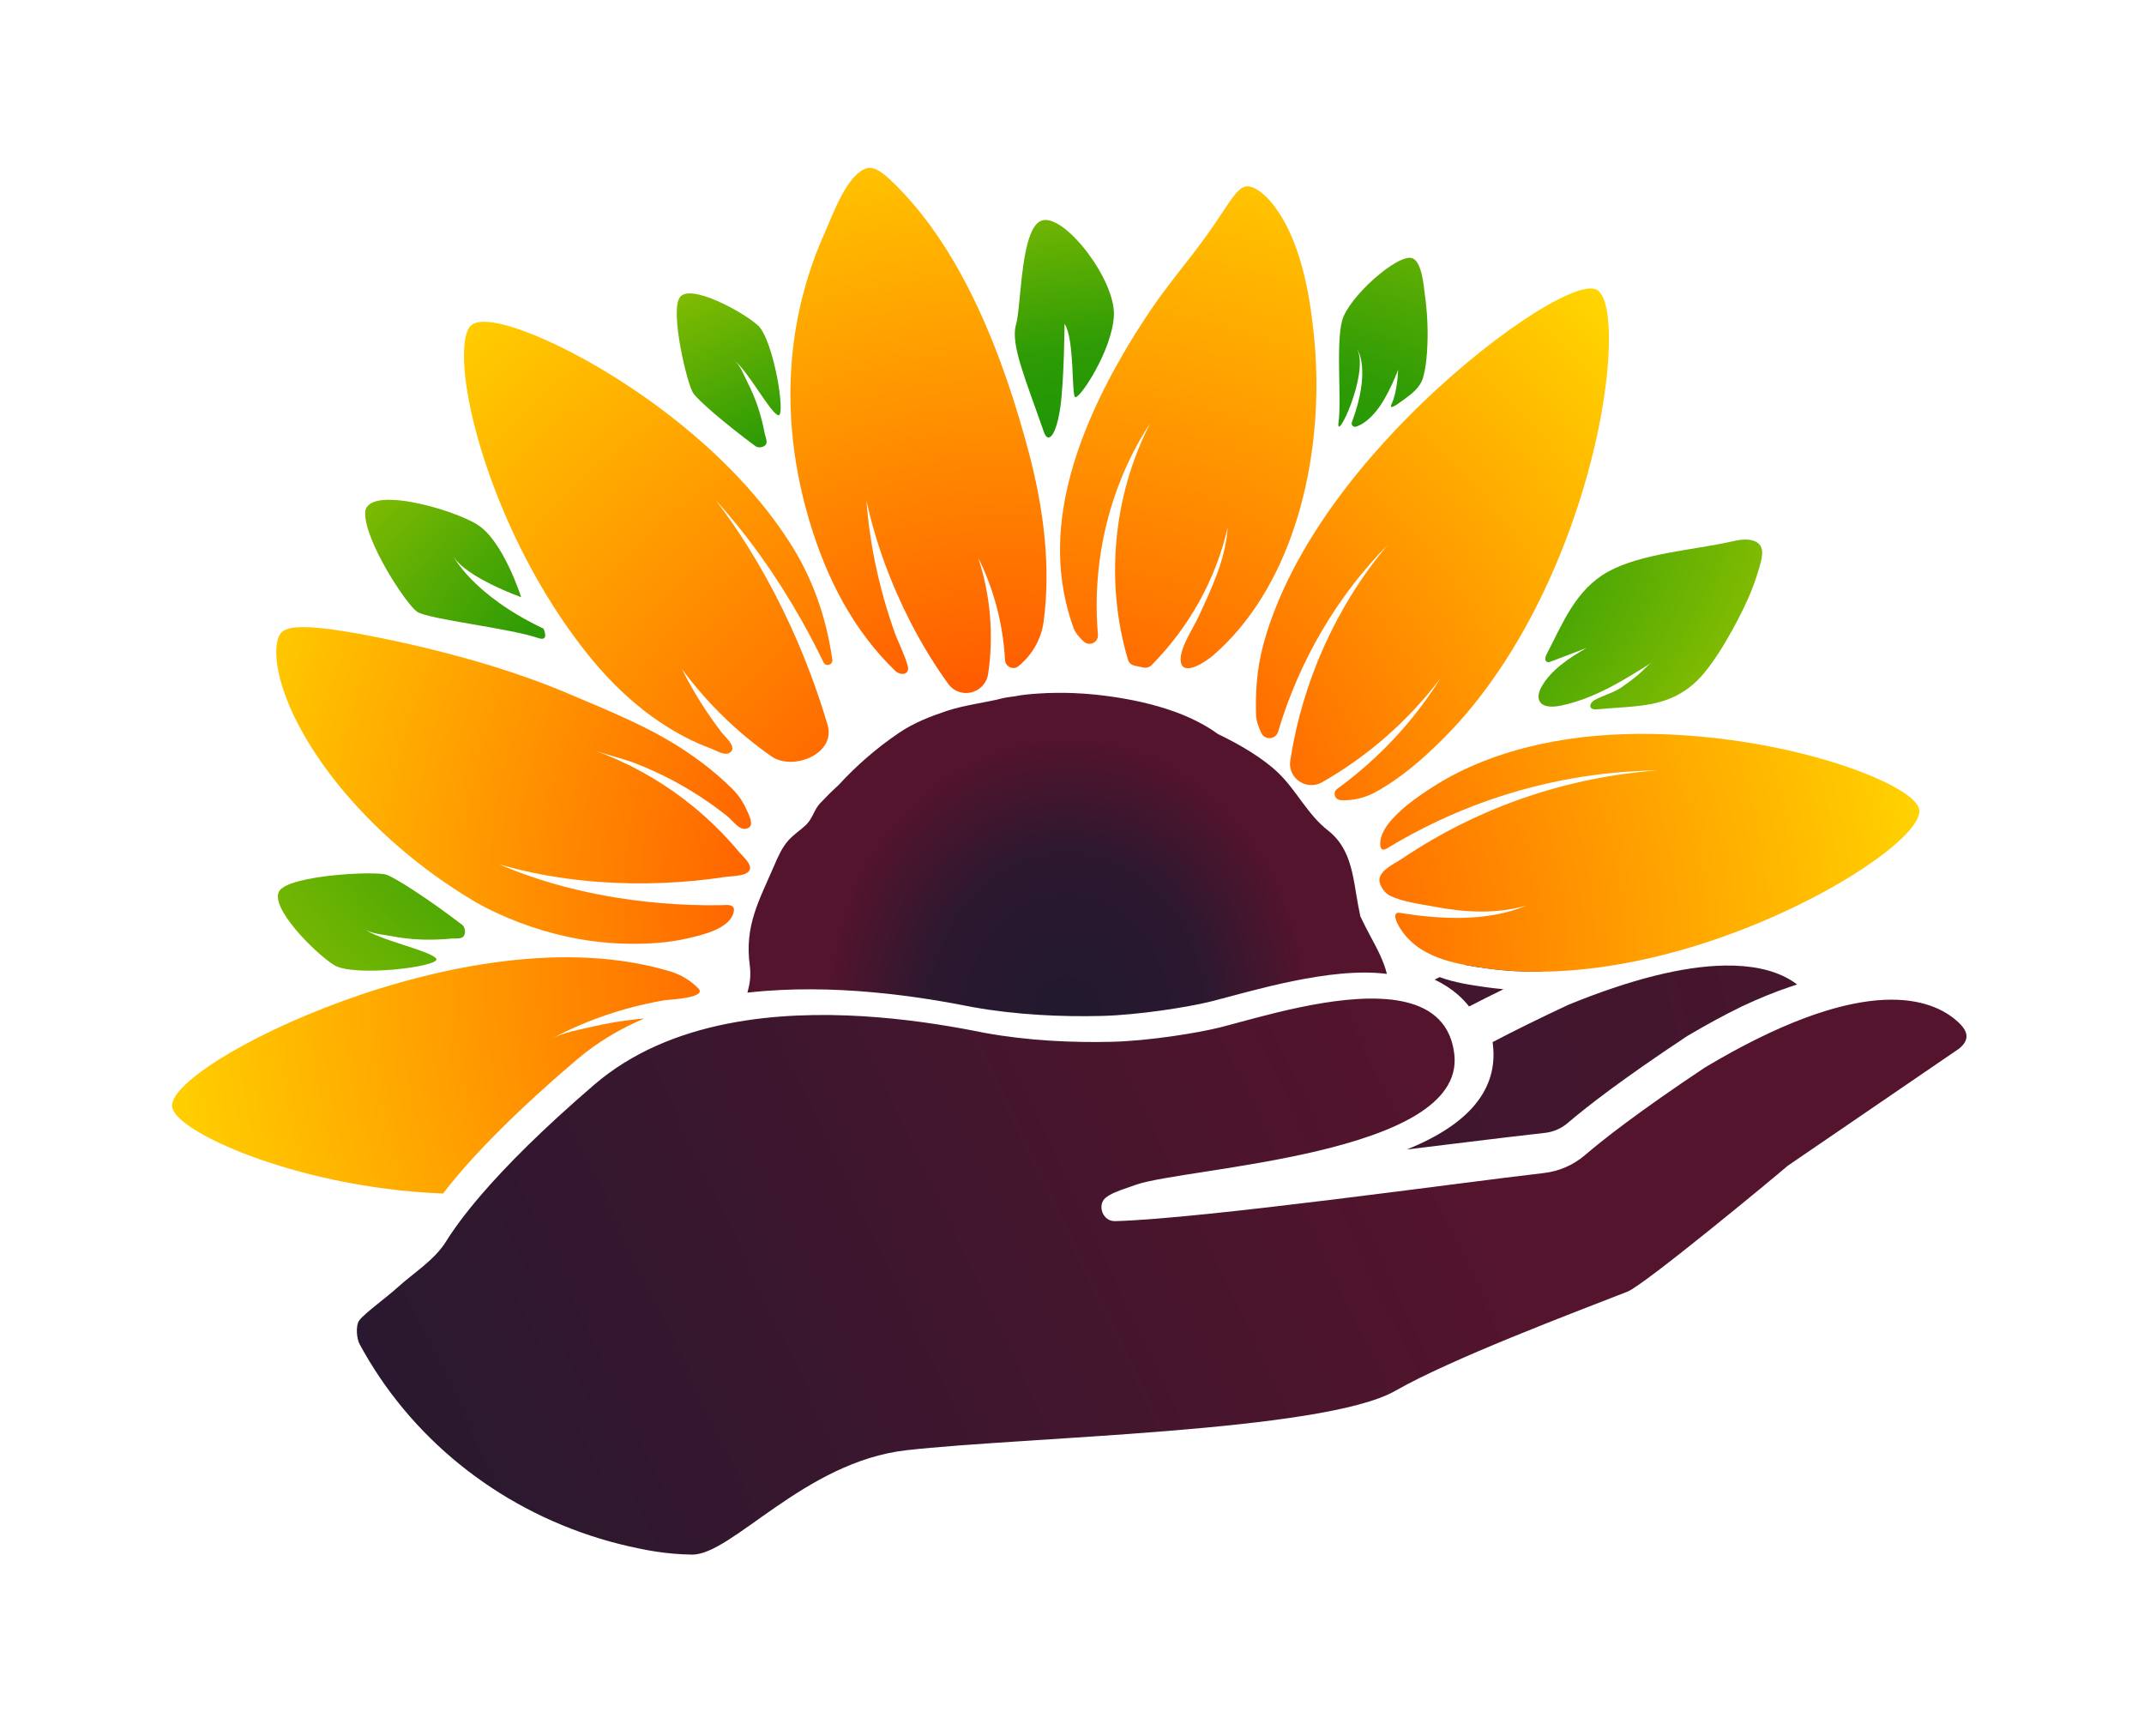 <svg xmlns="http://www.w3.org/2000/svg" xmlns:xlink="http://www.w3.org/1999/xlink" xmlns:serif="http://www.serif.com/" width="100%" height="100%" viewBox="0 0 184 149" xml:space="preserve" style="fill-rule:evenodd;clip-rule:evenodd;stroke-linejoin:round;stroke-miterlimit:2;">    <g transform="matrix(1,0,0,1,-1500.33,-1024.25)">        <g id="Icon-Only" serif:id="Icon Only" transform="matrix(1.001,0,0,1.001,1732.78,530.879)">            <rect x="-232.279" y="493.076" width="183.08" height="148.08" style="fill:none;"></rect>            <g transform="matrix(0.999,0,0,0.999,563.262,-389.734)">                <g transform="matrix(1,0,0,1,-782.052,897.284)">                    <path d="M109.33,70.061C110.603,70.524 112.003,70.745 113.332,70.928C113.823,70.997 114.315,71.052 114.808,71.095C113.769,71.604 112.782,72.099 111.855,72.577C111.573,72.222 111.255,71.885 110.904,71.577C110.333,71.077 109.661,70.638 108.9,70.271C109.042,70.202 109.186,70.131 109.33,70.061ZM118.004,69.595C116.442,69.609 114.88,69.521 113.332,69.306C112.73,69.223 112.114,69.132 111.502,69.014C111.597,68.969 111.694,68.923 111.79,68.878C117.576,66.481 122.419,65.286 126.188,65.324C127.968,65.344 129.485,65.634 130.714,66.192C127.171,66.463 122.905,67.605 118.004,69.595Z" style="fill:url(#_Linear1);fill-rule:nonzero;"></path>                </g>                <g transform="matrix(1,0,0,1,-782.052,897.284)">                    <path d="M104.8,69.784C99.942,69.146 93.022,71.31 89.774,72.13C87.787,72.63 83.485,73.312 80.299,73.39C76.883,73.474 73.006,73.303 69.276,72.635C64.738,71.729 57.293,70.552 49.921,71.391C50.117,70.671 50.242,69.959 50.123,69.063C49.666,65.635 50.902,63.537 52.22,60.482C52.553,59.709 52.896,58.922 53.454,58.307C53.905,57.809 54.479,57.446 54.962,56.982C55.514,56.45 55.645,55.685 56.151,55.147C56.643,54.625 57.176,54.091 57.738,53.583C59.283,51.896 61.026,50.384 62.941,49.09C64.21,48.231 65.614,47.688 67.038,47.211C68.5,46.722 70.734,46.426 71.709,46.154C72.092,46.047 72.729,45.99 72.886,45.958C73.544,45.821 74.224,45.771 74.896,45.723C75.43,45.686 75.992,45.67 76.501,45.664C76.984,45.659 77.468,45.666 77.951,45.688C78.501,45.714 79.189,45.753 79.806,45.819C83.114,46.174 87.334,47.029 90.315,49.207C92.146,50.082 94.206,51.283 95.537,52.59C97.082,54.105 98.015,56.127 99.748,57.475C101.524,58.858 101.841,60.924 102.179,63.011C102.279,63.626 102.393,64.237 102.522,64.843C102.787,65.401 103.069,65.956 103.364,66.505C103.944,67.583 104.525,68.652 104.8,69.784Z" style="fill:url(#_Radial2);"></path>                </g>                <g transform="matrix(1,0,0,1,-782.052,897.284)">                    <path d="M16.408,100.595C16.382,100.165 16.44,99.728 16.626,99.492C17.143,98.836 18.906,97.589 20.002,96.593C21.24,95.469 23.063,94.339 24.054,92.747C24.677,91.744 25.655,90.379 27.173,88.623C29.226,86.251 32.268,83.165 36.769,79.295C40.034,76.489 44.02,74.889 48.164,74.062C48.728,73.95 49.294,73.852 49.861,73.767C57.565,72.613 65.552,73.883 70.309,74.847C73.993,75.517 77.823,75.691 81.198,75.608C84.346,75.532 88.596,74.853 90.558,74.354C93.711,73.55 100.366,71.45 105.151,71.986C107.587,72.259 109.538,73.215 110.295,75.373C110.436,75.778 110.537,76.226 110.59,76.719C111.52,85.358 87.506,86.376 83.247,87.88C82.275,88.223 81.537,88.451 81.003,88.76C80.875,88.835 80.758,88.914 80.653,89.001C79.933,89.598 80.375,91.029 81.488,90.998C89.111,90.783 111.237,87.672 118.25,86.873C119.564,86.724 120.799,86.19 121.789,85.342C123.33,84.02 126.392,81.614 132.075,77.825C145.246,69.952 151.115,71.688 153.547,73.671C153.664,73.766 153.773,73.861 153.87,73.955C154.66,74.705 154.85,75.425 153.917,76.188L139.189,86.255C138.063,87.237 126.864,96.495 125.458,97.043C120.677,98.913 110.364,102.793 105.518,105.56C99.338,109.088 73.684,109.508 63.56,110.657C54.8,111.652 48.587,119.665 45.152,119.613C42.913,119.58 41.18,119.202 40.617,119.088C40.051,118.973 39.491,118.847 38.933,118.705C38.376,118.565 37.822,118.411 37.273,118.244C36.724,118.077 36.177,117.898 35.638,117.705C35.099,117.512 34.563,117.306 34.033,117.088C33.503,116.87 32.979,116.64 32.46,116.397C31.943,116.154 31.432,115.899 30.926,115.632C30.421,115.366 29.925,115.087 29.432,114.796C28.942,114.505 28.461,114.204 27.985,113.89C27.508,113.577 27.042,113.252 26.583,112.916C26.125,112.582 25.674,112.235 25.234,111.878C24.792,111.522 24.36,111.155 23.937,110.777C23.516,110.4 23.103,110.012 22.7,109.616C22.298,109.219 21.905,108.813 21.522,108.397C21.14,107.982 20.768,107.557 20.409,107.125C20.049,106.692 19.699,106.25 19.361,105.801C19.022,105.352 18.695,104.894 18.381,104.428C18.068,103.964 17.765,103.491 17.474,103.012C17.184,102.532 16.904,102.046 16.639,101.554C16.515,101.326 16.431,100.963 16.408,100.595Z" style="fill:url(#_Linear3);"></path>                </g>                <g transform="matrix(1,0,0,1,-782.052,897.284)">                    <path d="M106.503,84.85C107.877,84.684 109.191,84.522 110.416,84.371L110.431,84.369C113.714,83.968 116.549,83.62 118.36,83.424C118.666,83.39 118.973,83.317 119.269,83.203C119.648,83.057 119.992,82.854 120.292,82.599C121.876,81.242 124.935,78.853 130.509,75.159L130.572,75.12L130.624,75.087C132.221,74.142 133.783,73.293 135.266,72.57C136.735,71.881 138.145,71.309 139.462,70.868C139.644,70.806 139.827,70.747 140.01,70.69C139.789,70.522 139.55,70.364 139.299,70.221C137.892,69.42 136.041,69.031 133.799,69.066C130.217,69.12 125.698,70.255 120.365,72.436C117.943,73.57 115.761,74.644 113.872,75.635C113.885,75.718 113.894,75.801 113.903,75.881C114.337,79.693 111.849,82.705 106.503,84.85Z" style="fill:url(#_Linear4);fill-rule:nonzero;"></path>                </g>                <g transform="matrix(1,0,0,1,-782.052,897.284)">                    <path d="M48.743,17.101C49.938,17.957 51.914,21.718 52.577,21.843C53.239,21.971 52.158,15.314 50.805,14.118C49.455,12.924 45.061,10.547 44.143,11.693C43.224,12.84 44.756,19.255 45.29,19.981C45.746,20.603 47.854,22.455 50.612,24.498C50.847,24.673 51.296,24.61 51.485,24.382C51.54,24.314 51.564,24.23 51.568,24.14C51.574,23.902 51.446,23.616 51.411,23.439C51.265,22.669 51.075,21.908 50.827,21.16C50.58,20.418 50.275,19.688 49.905,18.976C49.62,18.428 49.304,17.503 48.743,17.101Z" style="fill:url(#_Radial5);"></path>                </g>                <g transform="matrix(1,0,0,1,-782.052,897.284)">                    <path d="M32.417,40.153C26.335,37.274 24.669,33.919 24.669,33.919C25.733,35.771 30.502,37.454 30.502,37.454C30.502,37.454 28.971,32.625 26.753,31.236C24.536,29.848 17.136,27.791 17.113,30.233C17.091,32.674 20.635,38.072 21.581,38.711C22.525,39.351 29.491,40.11 31.982,40.965C32.963,41.299 32.417,40.153 32.417,40.153Z" style="fill:url(#_Radial6);"></path>                </g>                <g transform="matrix(1,0,0,1,-782.052,897.284)">                    <path d="M25.347,66.694C25.443,66.663 25.525,66.613 25.58,66.531C25.766,66.259 25.69,65.759 25.429,65.561C22.39,63.249 19.759,61.573 18.954,61.277C18.013,60.933 10.701,61.302 9.765,62.644C8.831,63.985 12.738,67.943 14.433,69.017C16.13,70.087 23.561,69.164 23.219,68.494C22.877,67.822 18.247,66.885 16.962,65.872C17.567,66.349 18.653,66.398 19.328,66.533C20.201,66.706 21.074,66.803 21.944,66.834C22.817,66.867 23.687,66.832 24.551,66.749C24.751,66.73 25.097,66.777 25.347,66.694Z" style="fill:url(#_Radial7);"></path>                </g>                <g transform="matrix(1,0,0,1,-782.052,897.284)">                    <path d="M76.778,21.13C77.104,18.82 77.136,13.998 77.136,13.998C77.982,15.236 77.742,19.86 78.023,20.27C78.301,20.681 81.232,16.314 81.372,13.293C81.512,10.273 77.317,4.775 75.325,5.1C73.33,5.426 73.457,12.409 72.969,14.083C72.481,15.756 73.803,18.789 75.353,23.256C75.764,24.44 76.451,23.44 76.778,21.13Z" style="fill:url(#_Radial8);"></path>                </g>                <g transform="matrix(1,0,0,1,-782.052,897.284)">                    <path d="M107.586,19.276C107.729,19.067 107.842,18.841 107.913,18.588C108.106,17.899 108.189,17.177 108.24,16.465C108.36,14.795 108.287,13.098 108.052,11.443C107.955,10.759 107.812,8.643 106.962,8.364C105.735,7.961 101.467,11.717 100.945,13.763C100.42,15.81 100.918,20.524 100.65,22.447C100.381,24.371 103.252,18.35 102.277,16.217C102.277,16.217 103.468,17.95 101.795,22.449C101.715,22.667 101.916,22.891 102.138,22.826C102.542,22.708 103.157,22.375 103.894,21.475C104.936,20.196 105.763,17.943 105.763,17.943C105.763,17.943 105.718,19.813 105.195,20.897C104.92,21.471 105.807,20.829 105.934,20.734C106.524,20.304 107.177,19.87 107.586,19.276Z" style="fill:url(#_Radial9);"></path>                </g>                <g transform="matrix(1,0,0,1,-782.052,897.284)">                    <path d="M121.932,41.818C120.427,42.678 118.915,43.686 118.104,45.09C117.845,45.538 117.674,46.092 117.966,46.476C118.311,46.926 119.09,46.893 119.731,46.76C122.58,46.175 125.116,44.591 127.559,43.048C127.134,43.317 126.763,43.79 126.374,44.11C125.915,44.49 125.437,44.849 124.94,45.19C124.249,45.664 123.368,45.875 122.632,46.282C122.362,46.431 122.139,46.76 122.321,46.962C122.443,47.098 122.683,47.094 122.891,47.074C126.319,46.758 128.956,46.981 131.398,44.644C133.017,43.095 134.884,39.605 135.751,37.686C136.181,36.73 136.528,35.753 136.804,34.765C137.035,33.941 137.293,32.905 136.196,32.59C135.612,32.423 134.945,32.553 134.316,32.694C131.161,33.405 126.602,33.702 123.783,35.268C120.966,36.834 119.894,39.712 118.505,42.359C118.373,42.608 118.321,42.991 118.612,43.029C118.706,43.041 118.803,43.006 118.897,42.97C119.912,42.584 120.93,42.198 121.945,41.811L121.932,41.818Z" style="fill:url(#_Radial10);"></path>                </g>                <g transform="matrix(1,0,0,1,-782.052,897.284)">                    <path d="M39.877,67.199C41.486,67.211 43.175,67.108 44.772,66.735C45.977,66.455 48.472,65.917 48.749,64.433C48.877,63.74 48.154,63.877 47.634,63.885C46.768,63.898 45.904,63.891 45.041,63.861C43.318,63.8 41.601,63.655 39.896,63.422C36.005,62.888 32.183,61.909 28.619,60.378C32.342,61.464 36.185,61.954 40.003,62.01C41.801,62.035 43.6,61.959 45.389,61.788C46.298,61.7 47.205,61.588 48.107,61.45C48.605,61.375 49.978,61.416 50.139,60.788C50.262,60.315 49.497,59.67 49.22,59.339C48.766,58.791 48.29,58.261 47.797,57.749C46.782,56.695 45.687,55.72 44.524,54.831C42.199,53.053 39.604,51.624 36.853,50.628C37.951,51.024 39.107,51.257 40.205,51.677C41.365,52.118 42.498,52.638 43.594,53.222C44.667,53.797 45.708,54.437 46.707,55.135C47.208,55.489 47.697,55.856 48.178,56.236C48.544,56.531 48.993,57.13 49.423,57.294C49.663,57.385 49.962,57.341 50.132,57.149C50.434,56.803 49.968,55.972 49.814,55.625C49.535,55.004 49.15,54.433 48.668,53.952C47.05,52.333 45.183,50.942 43.156,49.752C42.151,49.158 41.067,48.608 40.042,48.124C39.014,47.639 38.031,47.209 37.113,46.817L34.573,45.742L33.817,45.428L33.006,45.101C32.47,44.89 31.925,44.689 31.394,44.496C29.259,43.725 27.168,43.09 25.186,42.549C23.203,42.011 21.332,41.567 19.625,41.203C17.917,40.839 16.395,40.543 15.054,40.343C13.733,40.135 12.602,40.017 11.724,40.023C10.853,40.025 10.197,40.174 9.888,40.525C9.572,40.89 9.421,41.652 9.509,42.776C9.555,43.336 9.682,43.961 9.87,44.676C10.064,45.384 10.343,46.145 10.694,46.971C11.407,48.602 12.456,50.411 13.801,52.244C15.144,54.075 16.783,55.92 18.627,57.653C20.472,59.387 22.525,61.009 24.674,62.423C25.211,62.778 25.754,63.119 26.299,63.445C26.774,63.744 27.573,64.159 28.262,64.485C29.678,65.154 31.075,65.669 32.418,66.069C33.757,66.464 35.047,66.741 36.257,66.918C37.465,67.093 38.672,67.191 39.877,67.199Z" style="fill:url(#_Radial11);"></path>                </g>                <g transform="matrix(1,0,0,1,-782.052,897.284)">                    <path d="M53.739,17.033C53.283,22.281 54.033,27.65 55.876,32.867C56.704,35.211 57.771,37.478 59.133,39.561C59.807,40.588 60.551,41.57 61.368,42.488C61.762,42.931 62.174,43.359 62.602,43.77C63.063,44.21 63.89,44.141 63.672,43.339C63.391,42.303 62.834,41.289 62.477,40.27C61.223,36.652 60.407,32.905 60.133,29.145C60.932,32.827 62.249,36.353 63.938,39.643C64.887,41.48 65.961,43.248 67.157,44.898C67.642,45.568 68.506,45.841 69.291,45.578L69.315,45.569C69.984,45.342 70.474,44.755 70.578,44.054C71.062,40.775 70.799,37.323 69.724,34.064C71.068,36.754 71.858,39.764 72.031,42.852C72.064,43.432 72.734,43.743 73.182,43.375L73.237,43.327C74.401,42.36 75.148,41.003 75.34,39.562C75.97,34.872 75.355,29.95 74.114,25.203C71.977,17.078 68.369,7.356 62.037,1.512C61.319,0.851 60.701,0.53 60.246,0.632C58.504,1.02 57.192,4.769 56.563,6.168C55.018,9.599 54.065,13.284 53.739,17.033Z" style="fill:url(#_Radial12);"></path>                </g>                <g transform="matrix(1,0,0,1,-782.052,897.284)">                    <path d="M103.942,54.12C106.462,52.698 108.575,50.707 110.284,48.927C112.028,47.097 113.603,45.033 115.013,42.841C117.833,38.457 119.963,33.556 121.409,28.948C124.317,19.724 124.465,11.736 122.743,11.04C121.844,10.67 119.504,11.689 116.527,13.679C113.545,15.672 109.917,18.628 106.424,22.187C102.929,25.748 99.563,29.909 97.107,34.427C96.492,35.557 95.936,36.709 95.448,37.882C95.207,38.47 94.977,39.059 94.77,39.655C94.564,40.251 94.373,40.861 94.218,41.438C93.599,43.758 93.521,45.643 93.576,47.626C93.588,48.016 93.744,48.522 94.023,49.109C94.327,49.748 95.262,49.681 95.462,49.004C97.262,42.937 100.524,37.366 104.889,32.951C100.411,38.257 97.534,44.774 96.507,51.488C96.412,52.111 96.644,52.739 97.126,53.142L97.144,53.155C97.733,53.646 98.563,53.72 99.231,53.341C103.144,51.116 106.643,48.071 109.402,44.403C107.12,48.079 104.088,51.322 100.534,53.907C100.129,54.201 100.32,54.836 100.82,54.87C101.847,54.938 102.942,54.688 103.942,54.12Z" style="fill:url(#_Radial13);"></path>                </g>                <g transform="matrix(1,0,0,1,-782.052,897.284)">                    <path d="M33.101,75.351C34.138,74.796 35.528,74.562 36.664,74.3C37.897,74.015 39.149,73.806 40.406,73.672C40.624,73.649 40.842,73.629 41.059,73.611C39.001,74.484 37.062,75.626 35.324,77.103C29.203,82.303 25.747,86.086 23.803,88.626C22.087,88.562 20.392,88.412 18.75,88.194C8.865,86.896 0.924,83.14 0.557,81.243C0.2,79.395 6.612,75.241 15.149,72.124C19.424,70.567 24.242,69.274 29.095,68.686C33.949,68.1 38.844,68.23 43.306,69.572C44.198,69.841 45.018,70.337 45.695,71.009C46.551,71.856 43.135,71.986 42.786,72.046C41.651,72.24 40.527,72.496 39.419,72.809C37.231,73.427 35.106,74.277 33.101,75.351Z" style="fill:url(#_Radial14);"></path>                </g>                <g transform="matrix(1,0,0,1,-782.052,897.284)">                    <path d="M104.226,58.613C104.229,58.963 104.344,59.29 104.785,59.024C107.569,57.335 110.514,55.936 113.569,54.872C118.236,53.241 123.144,52.382 128.039,52.321C123.156,52.678 118.357,53.827 113.883,55.699C112.05,56.465 110.269,57.353 108.553,58.355C107.698,58.856 106.859,59.383 106.037,59.937C105.45,60.332 104.209,60.871 104.158,61.684C104.129,62.167 104.604,62.838 105.029,63.054C106.125,63.607 107.718,63.794 108.92,64.022C110.213,64.268 111.525,64.426 112.846,64.432C114.165,64.439 115.495,64.29 116.781,63.917C115.544,64.43 114.214,64.732 112.869,64.874C111.521,65.017 110.157,65.004 108.803,64.899C107.842,64.823 106.887,64.7 105.938,64.544C105.159,64.418 105.669,65.414 105.821,65.68C107.381,68.364 110.518,68.916 113.332,69.306C116.429,69.736 119.585,69.661 122.68,69.266C127.496,68.65 132.212,67.275 136.691,65.419C144.954,61.993 150.936,57.421 150.469,55.609C149.983,53.731 142.057,50.489 132.503,49.495C126.052,48.824 119.247,49.129 113.147,51.51C111.618,52.107 110.139,52.84 108.756,53.728C107.427,54.584 105.933,55.618 104.946,56.871C104.652,57.245 104.41,57.672 104.284,58.134C104.253,58.244 104.224,58.432 104.226,58.613Z" style="fill:url(#_Radial15);"></path>                </g>                <g transform="matrix(1,0,0,1,-782.052,897.284)">                    <path d="M88.773,7.175C87.888,8.371 86.848,9.643 85.749,11.109C85.202,11.839 84.633,12.649 84.075,13.496C83.524,14.339 82.967,15.212 82.44,16.109C80.31,19.703 78.447,23.645 77.465,27.687C76.485,31.733 76.397,35.894 77.903,40.088C78.043,40.469 78.352,40.875 78.801,41.275C79.295,41.709 80.058,41.32 80.002,40.663C79.442,34.236 81.06,27.75 84.479,22.542C81.237,28.863 80.638,36.307 82.581,42.825C82.655,43.067 82.851,43.258 83.095,43.318C83.372,43.385 83.658,43.446 83.953,43.501C84.183,43.543 84.425,43.465 84.591,43.299C87.816,40.054 90.125,35.922 91.143,31.453C90.965,34.183 89.764,36.681 88.64,39.125C88.194,40.092 87.083,41.723 87.1,42.799C87.124,44.401 89.177,43.062 89.878,42.458C93.154,39.637 95.472,35.666 96.891,31.346C98.32,27.026 98.849,22.372 98.739,18.158C98.712,17.104 98.648,16.078 98.549,15.089C98.453,14.115 98.326,13.12 98.167,12.132C97.849,10.156 97.347,8.218 96.676,6.631C96.007,5.035 95.175,3.808 94.419,3.08C93.659,2.344 92.987,2.088 92.556,2.244C92.089,2.405 91.61,3.063 91.003,3.964C90.402,4.867 89.669,5.985 88.773,7.175Z" style="fill:url(#_Radial16);"></path>                </g>                <g transform="matrix(1,0,0,1,-782.052,897.284)">                    <path d="M33.547,38.662C32.24,36.661 31.067,34.546 30.055,32.431C28.03,28.199 26.658,23.96 26.022,20.612C25.378,17.263 25.488,14.831 26.177,14.156C26.851,13.503 28.843,13.842 31.559,14.937C34.275,16.037 37.734,17.897 41.297,20.421C43.077,21.683 44.881,23.109 46.626,24.702C47.499,25.501 48.356,26.338 49.19,27.224C49.608,27.67 50.015,28.117 50.42,28.589L51.018,29.296L51.579,29.993C52.294,30.908 52.907,31.769 53.454,32.61C55.482,35.718 56.672,39.107 57.201,42.779L57.206,42.807C57.277,43.265 56.651,43.462 56.449,43.044C55.854,41.813 55.221,40.605 54.552,39.417C52.461,35.723 50.019,32.237 47.188,29.118C49.746,32.463 51.864,36.107 53.61,39.901C54.874,42.66 55.936,45.502 56.795,48.395C57.549,50.939 53.792,52.379 51.985,51.118C49.076,49.087 46.454,46.548 44.29,43.606C44.923,44.875 45.639,46.101 46.426,47.278C46.833,47.887 47.261,48.481 47.706,49.062C47.983,49.422 49.145,50.389 48.365,50.825C47.936,51.065 47.196,50.596 46.808,50.45C46.077,50.181 45.364,49.867 44.674,49.511C43.284,48.795 42.015,47.957 40.897,47.071C39.779,46.185 38.78,45.242 37.899,44.303C37.005,43.345 36.302,42.488 35.594,41.562C34.882,40.635 34.199,39.664 33.547,38.662Z" style="fill:url(#_Radial17);"></path>                </g>            </g>        </g>    </g>    <defs>        <linearGradient id="_Linear1" x1="0" y1="0" x2="1" y2="0" gradientUnits="userSpaceOnUse" gradientTransform="matrix(229.491,-57.1,57.1,229.491,-32.439,104.185)"><stop offset="0" style="stop-color:rgb(33,25,47);stop-opacity:1"></stop><stop offset="1" style="stop-color:rgb(84,20,45);stop-opacity:1"></stop></linearGradient>        <radialGradient id="_Radial2" cx="0" cy="0" r="1" gradientUnits="userSpaceOnUse" gradientTransform="matrix(1.46704e-15,-23.959,20.691,1.26697e-15,77.361,73.41)"><stop offset="0" style="stop-color:rgb(33,25,47);stop-opacity:1"></stop><stop offset="0.57" style="stop-color:rgb(43,24,47);stop-opacity:1"></stop><stop offset="1" style="stop-color:rgb(84,20,45);stop-opacity:1"></stop></radialGradient>        <linearGradient id="_Linear3" x1="0" y1="0" x2="1" y2="0" gradientUnits="userSpaceOnUse" gradientTransform="matrix(99.225,-47,47,99.225,9.485,127.716)"><stop offset="0" style="stop-color:rgb(33,25,47);stop-opacity:1"></stop><stop offset="1" style="stop-color:rgb(84,20,45);stop-opacity:1"></stop></linearGradient>        <linearGradient id="_Linear4" x1="0" y1="0" x2="1" y2="0" gradientUnits="userSpaceOnUse" gradientTransform="matrix(229.491,-57.1,57.1,229.491,-32.439,104.185)"><stop offset="0" style="stop-color:rgb(33,25,47);stop-opacity:1"></stop><stop offset="1" style="stop-color:rgb(84,20,45);stop-opacity:1"></stop></linearGradient>        <radialGradient id="_Radial5" cx="0" cy="0" r="1" gradientUnits="userSpaceOnUse" gradientTransform="matrix(-12.851,-43.994,83.218,-24.309,70.811,41.022)"><stop offset="0" style="stop-color:rgb(0,138,6);stop-opacity:1"></stop><stop offset="0.5" style="stop-color:rgb(45,155,5);stop-opacity:1"></stop><stop offset="1" style="stop-color:rgb(182,208,0);stop-opacity:1"></stop></radialGradient>        <radialGradient id="_Radial6" cx="0" cy="0" r="1" gradientUnits="userSpaceOnUse" gradientTransform="matrix(-12.851,-43.994,83.218,-24.309,70.811,41.022)"><stop offset="0" style="stop-color:rgb(0,138,6);stop-opacity:1"></stop><stop offset="0.5" style="stop-color:rgb(45,155,5);stop-opacity:1"></stop><stop offset="1" style="stop-color:rgb(182,208,0);stop-opacity:1"></stop></radialGradient>        <radialGradient id="_Radial7" cx="0" cy="0" r="1" gradientUnits="userSpaceOnUse" gradientTransform="matrix(-12.851,-43.994,83.218,-24.309,70.811,41.022)"><stop offset="0" style="stop-color:rgb(0,138,6);stop-opacity:1"></stop><stop offset="0.5" style="stop-color:rgb(45,155,5);stop-opacity:1"></stop><stop offset="1" style="stop-color:rgb(182,208,0);stop-opacity:1"></stop></radialGradient>        <radialGradient id="_Radial8" cx="0" cy="0" r="1" gradientUnits="userSpaceOnUse" gradientTransform="matrix(-12.851,-43.994,83.218,-24.309,70.811,41.022)"><stop offset="0" style="stop-color:rgb(0,138,6);stop-opacity:1"></stop><stop offset="0.5" style="stop-color:rgb(45,155,5);stop-opacity:1"></stop><stop offset="1" style="stop-color:rgb(182,208,0);stop-opacity:1"></stop></radialGradient>        <radialGradient id="_Radial9" cx="0" cy="0" r="1" gradientUnits="userSpaceOnUse" gradientTransform="matrix(-12.851,-43.994,83.218,-24.309,70.811,41.022)"><stop offset="0" style="stop-color:rgb(0,138,6);stop-opacity:1"></stop><stop offset="0.5" style="stop-color:rgb(45,155,5);stop-opacity:1"></stop><stop offset="1" style="stop-color:rgb(182,208,0);stop-opacity:1"></stop></radialGradient>        <radialGradient id="_Radial10" cx="0" cy="0" r="1" gradientUnits="userSpaceOnUse" gradientTransform="matrix(-12.851,-43.994,83.218,-24.309,70.811,41.022)"><stop offset="0" style="stop-color:rgb(0,138,6);stop-opacity:1"></stop><stop offset="0.5" style="stop-color:rgb(45,155,5);stop-opacity:1"></stop><stop offset="1" style="stop-color:rgb(182,208,0);stop-opacity:1"></stop></radialGradient>        <radialGradient id="_Radial11" cx="0" cy="0" r="1" gradientUnits="userSpaceOnUse" gradientTransform="matrix(-8,-81.662,81.662,-8,72.052,63.113)"><stop offset="0" style="stop-color:rgb(255,52,0);stop-opacity:1"></stop><stop offset="1" style="stop-color:rgb(255,234,0);stop-opacity:1"></stop></radialGradient>        <radialGradient id="_Radial12" cx="0" cy="0" r="1" gradientUnits="userSpaceOnUse" gradientTransform="matrix(-8,-81.662,81.662,-8,72.052,63.113)"><stop offset="0" style="stop-color:rgb(255,52,0);stop-opacity:1"></stop><stop offset="1" style="stop-color:rgb(255,234,0);stop-opacity:1"></stop></radialGradient>        <radialGradient id="_Radial13" cx="0" cy="0" r="1" gradientUnits="userSpaceOnUse" gradientTransform="matrix(-8,-81.662,81.662,-8,72.052,63.113)"><stop offset="0" style="stop-color:rgb(255,52,0);stop-opacity:1"></stop><stop offset="1" style="stop-color:rgb(255,234,0);stop-opacity:1"></stop></radialGradient>        <radialGradient id="_Radial14" cx="0" cy="0" r="1" gradientUnits="userSpaceOnUse" gradientTransform="matrix(-14,-87.145,87.145,-14,75.052,69.597)"><stop offset="0" style="stop-color:rgb(255,52,0);stop-opacity:1"></stop><stop offset="1" style="stop-color:rgb(255,234,0);stop-opacity:1"></stop></radialGradient>        <radialGradient id="_Radial15" cx="0" cy="0" r="1" gradientUnits="userSpaceOnUse" gradientTransform="matrix(-14,-87.145,87.145,-14,75.052,69.597)"><stop offset="0" style="stop-color:rgb(255,52,0);stop-opacity:1"></stop><stop offset="1" style="stop-color:rgb(255,234,0);stop-opacity:1"></stop></radialGradient>        <radialGradient id="_Radial16" cx="0" cy="0" r="1" gradientUnits="userSpaceOnUse" gradientTransform="matrix(-14,-87.145,87.145,-14,75.052,69.597)"><stop offset="0" style="stop-color:rgb(255,52,0);stop-opacity:1"></stop><stop offset="1" style="stop-color:rgb(255,234,0);stop-opacity:1"></stop></radialGradient>        <radialGradient id="_Radial17" cx="0" cy="0" r="1" gradientUnits="userSpaceOnUse" gradientTransform="matrix(-14,-87.145,87.145,-14,75.052,69.597)"><stop offset="0" style="stop-color:rgb(255,52,0);stop-opacity:1"></stop><stop offset="1" style="stop-color:rgb(255,234,0);stop-opacity:1"></stop></radialGradient>    </defs></svg>